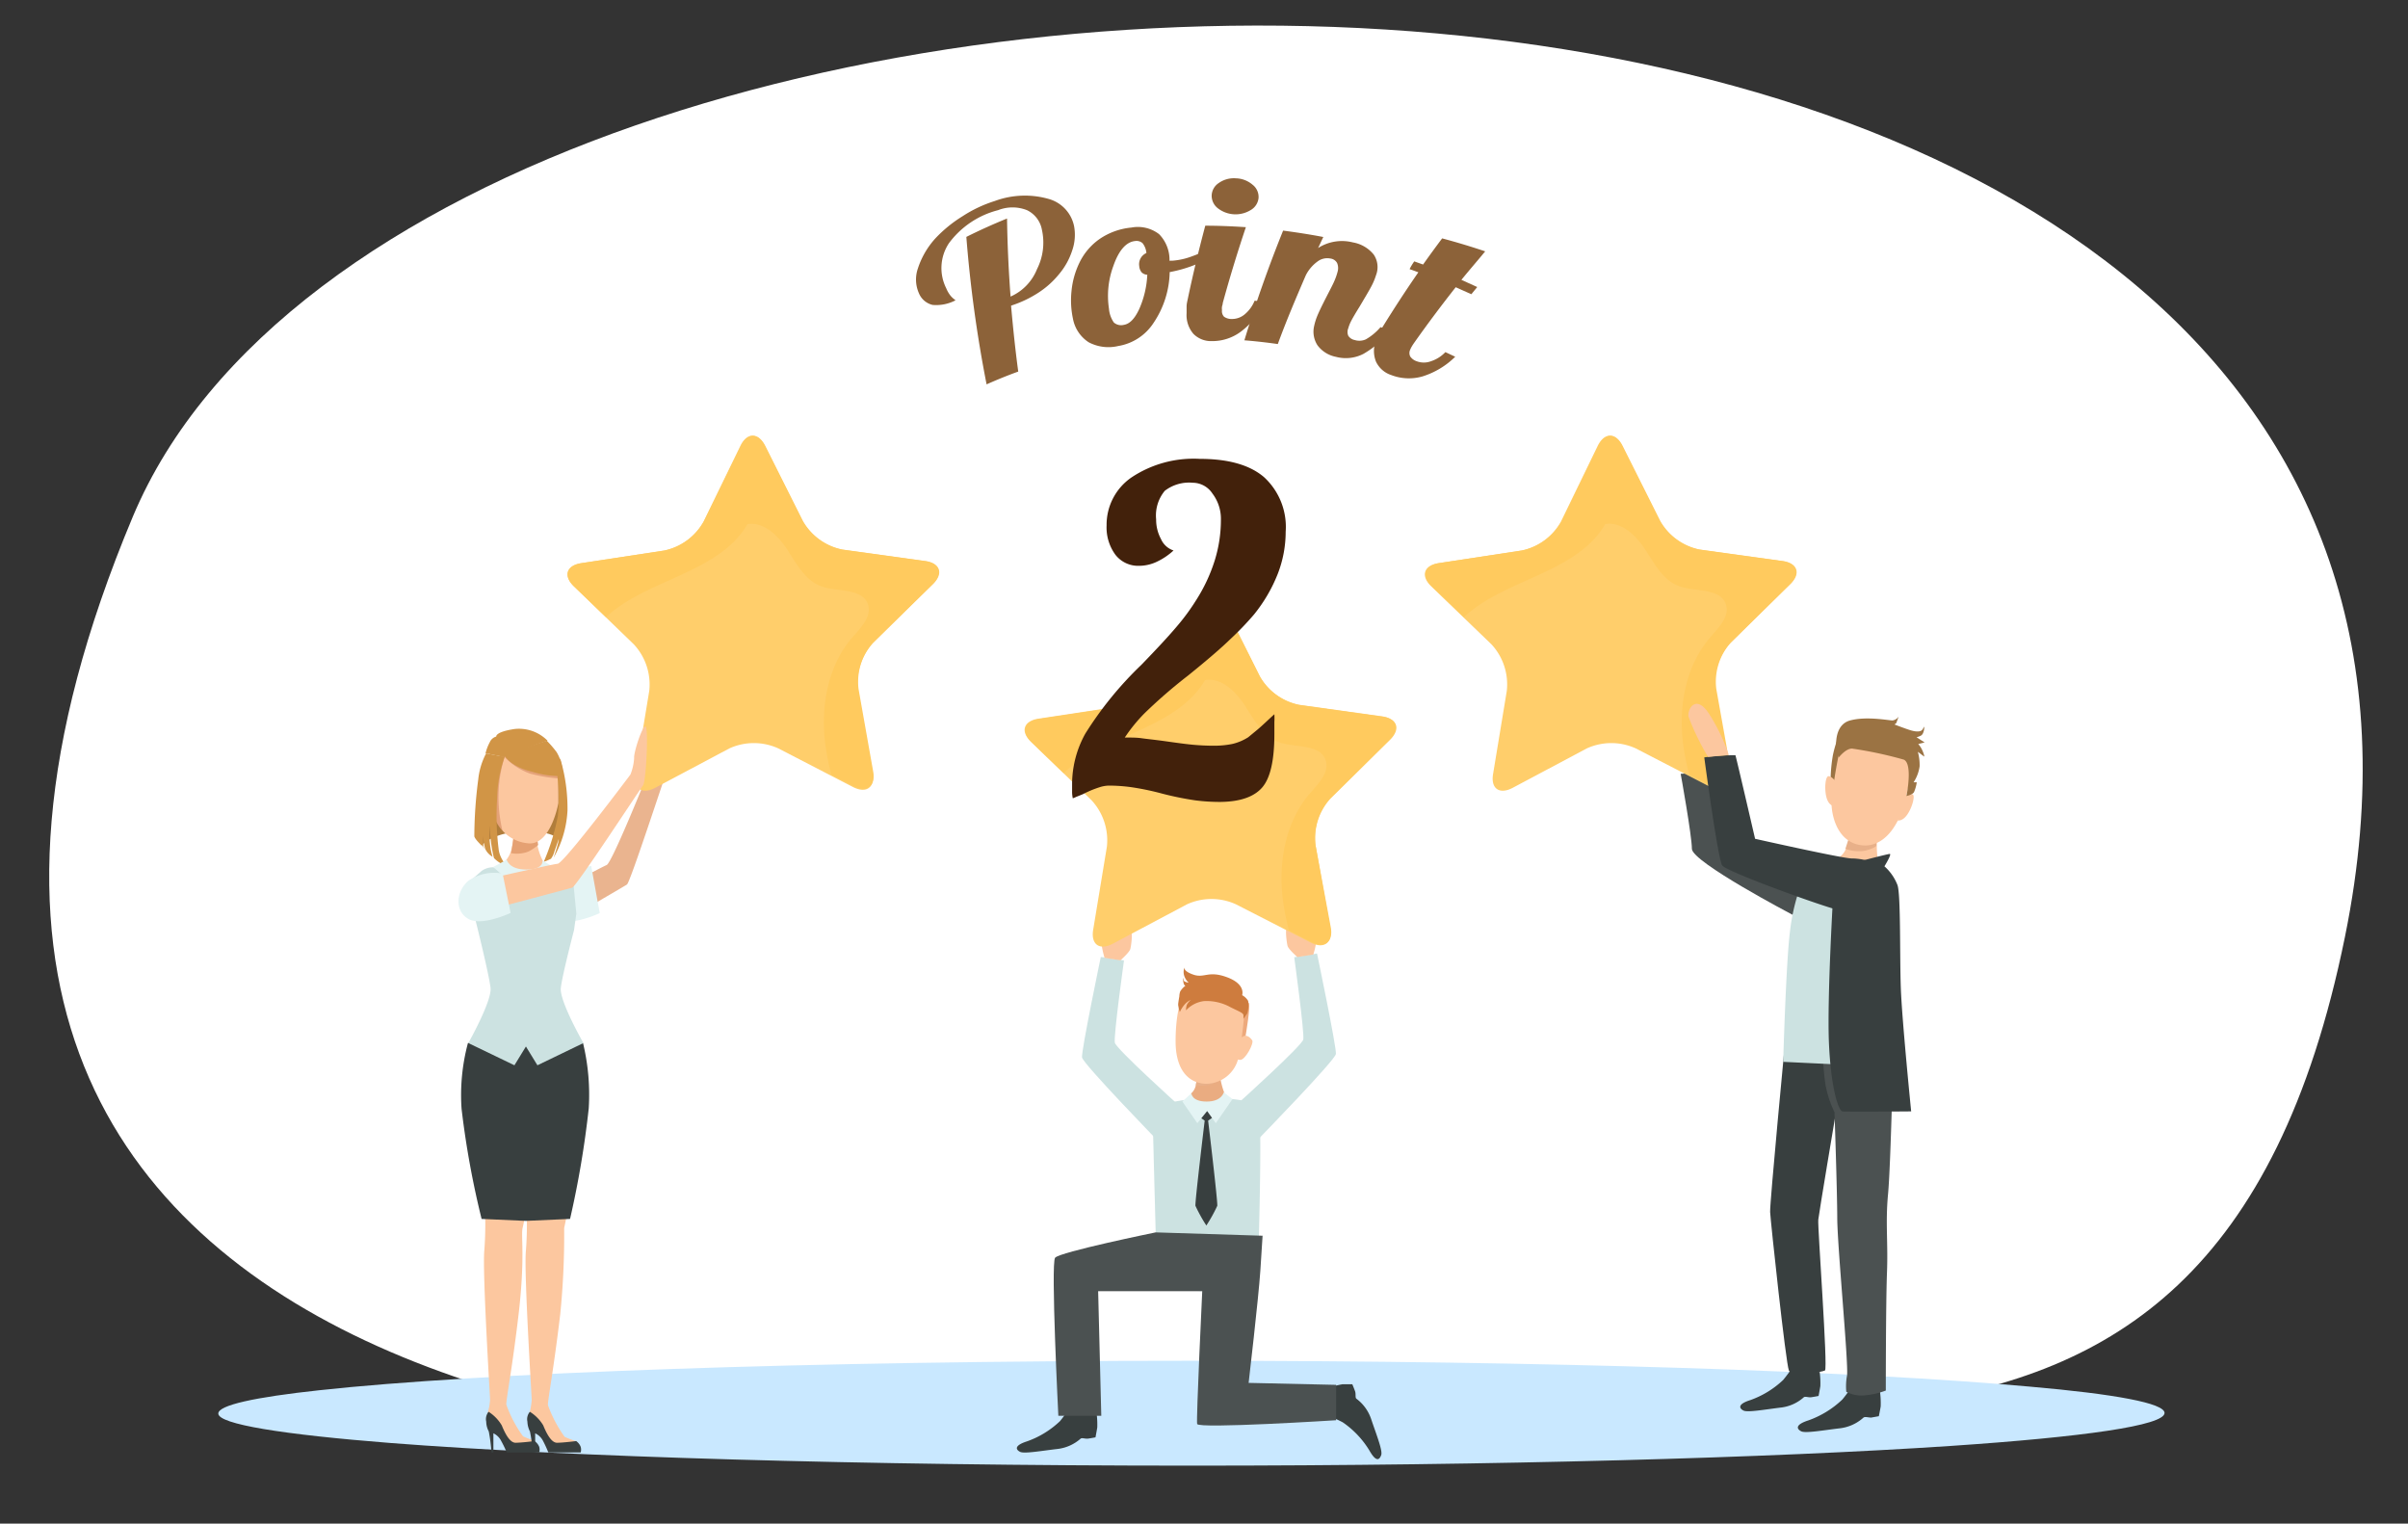 <svg xmlns="http://www.w3.org/2000/svg" viewBox="0 0 245 155"><rect x="0" y="0" width="245" height="155" fill="#333333" stroke="none"/><defs><style>.cls-3{fill:#383f3f}.cls-4{fill:#cce2e1}.cls-6{fill:#e8b089}.cls-7{fill:#e4f4f4}.cls-9{fill:#fcc79f}.cls-11{fill:#4b5151}.cls-12{fill:#ffce6b}.cls-13{fill:#ffca5e}.cls-14{fill:#9b7343}.cls-18{fill:#bc633b;opacity:.37}.cls-19{fill:#d19546}.cls-20{fill:#8c6239}</style></defs><g id="レイヤー_2" data-name="レイヤー 2"><g id="_トップページ" data-name="☆トップページ"><path d="M238.58 95.33c-13.87 68.07-65.92 41.67-117.26 50.13-41.74 6.87-146.74-.13-107.81-92.89C43.4-18.67 262.42-21.56 238.58 95.33z" style="fill:#fff"/><path d="M220.23 143.74c0 1.27-8.18 2.44-21.84 3.36-18.15 1.21-46 2-77.17 2-33.76 0-63.57-.91-81.44-2.3-11.08-.87-17.57-1.92-17.57-3 0-.85 3.69-1.66 10.27-2.37 16.19-1.77 49.84-3 88.74-3 36.31 0 68.06 1.06 85.29 2.63 8.72.76 13.72 1.69 13.72 2.68z" style="fill:#c9e8ff"/><path class="cls-3" d="M111.57 143.76a8.79 8.79 0 0 1 .07 1.46c-.06.37-.18 1-.18 1s-.46.09-.75.13-.61-.11-.76 0a4.3 4.3 0 0 1-2.42 1.06c-1.62.19-3.31.49-3.73.29s-.69-.63.69-1.07a9.41 9.41 0 0 0 3.36-2.06c.36-.44.67-.89.67-.89zM135.17 141.18a9.33 9.33 0 0 1 1.42-.36h1s.18.43.28.71 0 .61.12.75a4.28 4.28 0 0 1 1.54 2.15c.52 1.54 1.16 3.14 1 3.59s-.48.81-1.2-.46a9.38 9.38 0 0 0-2.7-2.86c-.51-.27-1-.48-1-.48z"/><path class="cls-4" d="M125.37 111.81s2.17.17 2.66.83-.08 17.79-.08 17.79-2 1.12-6.14.89c-3-.17-4.09-.89-4.09-.89s-.42-15.45-.42-16.17a2.31 2.31 0 0 1 .47-1.71 13 13 0 0 1 2.92-.66z"/><path class="cls-3" d="m122.57 114-.75-.53.57-.82.35.28.35-.28.58.82-.75.53s1 8.34.93 8.67a15.92 15.92 0 0 1-1.11 2 15.92 15.92 0 0 1-1.11-2c-.07-.29.94-8.67.94-8.67z"/><path d="M121.15 111.27a1.51 1.51 0 0 0 .5-.8 5.84 5.84 0 0 0 .16-1.24l2.26-.23a8.41 8.41 0 0 0 .57 2.37c.35.48-1.34 1.78-2.47 1.65s-1.02-1.75-1.02-1.75z" style="fill:#eaac81"/><path class="cls-6" d="M121.67 110.4a3.17 3.17 0 0 0 1.69-.15c.7-.33.81-.54.81-.54l-.09-.51-2.28.27z"/><path class="cls-7" d="M124.51 111.12s-.19.94-1.74.94-1.55-.85-1.55-.85l-.92.85 1.52 2.2 1-1.23.88 1.23 1.7-2.45z"/><path d="M126.72 105.45s.59-3.35.31-3.45-1.61 1.72-1.61 1.72l.51 2.59z" style="fill:#eda97c"/><path class="cls-9" d="M126.59 103.25a42.31 42.31 0 0 1-.59 4.37 3.39 3.39 0 0 1-3.39 2.63c-2-.13-3-1.8-3-4.32s.45-4.26.83-4.67 3-1.31 4.2-.44a6.61 6.61 0 0 1 1.95 2.43z"/><path d="M126.9 103.1a2.92 2.92 0 0 0 .09-1.28 1.58 1.58 0 0 0-.61-.58s.41-1.1-1.52-1.82-2.31.12-3.44-.27-.89-.77-.89-.77a1.27 1.27 0 0 0 0 1 1.7 1.7 0 0 0 .41.59s-.48-.07-.51-.24a.91.91 0 0 0-.08-.26 2.71 2.71 0 0 0 .1.64.5.5 0 0 0 .15.18 2 2 0 0 0-.52.57 1.62 1.62 0 0 0-.09.5s-.12.66-.12.86a4.14 4.14 0 0 0 .17.74 3 3 0 0 1 .57-.86 2.08 2.08 0 0 1 .56-.39 1.59 1.59 0 0 0-.42.52 1.74 1.74 0 0 0-.08.55 3 3 0 0 1 1.84-.94 5 5 0 0 1 2.66.61c.72.37 1.29.57 1.34.79a2.66 2.66 0 0 1 0 .41z" style="fill:#ce7c3e"/><path class="cls-9" d="M126.2 105.68s.52-.79 1.2.14c.22.3-.7 2-1.2 2s-.43-.29-.43-.29z"/><path class="cls-4" d="M126.23 112s6.23-5.62 6.37-6.25-.92-8.37-.92-8.37L134 97s2 9.58 1.92 10.22-7.76 8.53-7.76 8.53z"/><path class="cls-9" d="M132 97.36s-.91-.79-1-1.14-.25-1.66-.08-1.76 2.19-.62 2.51-.25a3.65 3.65 0 0 1 .44 1.81c0 .29-.25 1.09-.25 1.09z"/><path class="cls-4" d="M119.81 112.33s-6.23-5.62-6.38-6.25.93-8.37.93-8.37l-2.36-.36s-2 9.58-1.91 10.22 7.76 8.53 7.76 8.53z"/><path class="cls-9" d="M114 97.69s.9-.79 1-1.14.25-1.66.08-1.76-2.19-.62-2.51-.25a3.56 3.56 0 0 0-.45 1.81 10.58 10.58 0 0 0 .26 1.09z"/><path class="cls-11" d="M117.58 125.37s-9.78 2-10.23 2.58.33 16.08.33 16.08h4.37l-.32-12.68h10.59s-.62 13-.52 13.51 14.14-.38 14.14-.38v-3.6l-8.9-.2s1-8.55 1.19-11.38.23-3.59.23-3.59z"/><path class="cls-12" d="M104.91 75.48c-1.12-1.07-.78-2.14.75-2.37l8.44-1.28a6 6 0 0 0 4-3l3.73-7.67c.67-1.39 1.79-1.4 2.49 0l3.82 7.63a6 6 0 0 0 4 2.9l8.45 1.18c1.53.21 1.88 1.27.78 2.36l-6.07 6a6 6 0 0 0-1.45 4.77l1.49 8.4c.27 1.52-.63 2.19-2 1.48L125.76 92a6 6 0 0 0-5 0l-7.53 4c-1.36.73-2.27.07-2-1.45l1.39-8.42a6 6 0 0 0-1.57-4.73z"/><path class="cls-13" d="M141.43 75.26c1.1-1.09.75-2.15-.78-2.36l-8.45-1.18a6 6 0 0 1-4-2.9l-3.82-7.63c-.7-1.38-1.82-1.37-2.49 0l-3.73 7.67a6 6 0 0 1-4 3l-8.44 1.28c-1.53.23-1.87 1.3-.75 2.37l3.25 3.14c4.08-3.88 11.47-4.46 14.39-9.47 1.7-.27 3.15 1.2 4.08 2.64s1.83 3.11 3.45 3.69 4.17.14 4.74 1.83c.4 1.22-.71 2.35-1.55 3.31-2.58 2.95-3.3 7.17-2.79 11a24.05 24.05 0 0 0 .61 3l2.25 1.17c1.37.71 2.27 0 2-1.48L133.85 86a6 6 0 0 1 1.51-4.75z"/><path class="cls-11" d="M182.4 93.07s-10.26-5.38-10.26-6.72-1.14-7.63-1.14-7.63l3.77-.2.76 7.42 7.89 2.56 1.25 1.19z"/><path class="cls-3" d="M191.28 141.57a9.28 9.28 0 0 1 .07 1.5c-.06.39-.19 1-.19 1l-.78.14c-.3 0-.62-.12-.78 0a4.34 4.34 0 0 1-2.49 1.1c-1.66.2-3.41.51-3.84.3s-.71-.65.71-1.11a9.7 9.7 0 0 0 3.46-2.12c.38-.45.69-.91.69-.91zM185.14 139.56a8.65 8.65 0 0 1 .07 1.45c-.06.37-.18 1-.18 1s-.46.09-.75.13-.6-.11-.75 0a4.22 4.22 0 0 1-2.42 1.06c-1.6.2-3.29.5-3.71.3s-.69-.64.69-1.07a9.43 9.43 0 0 0 3.34-2.05c.37-.45.68-.89.68-.89z"/><path class="cls-3" d="M186.76 113.36s-1.68 10-1.76 10.72 1 15.18.68 15.34-3.36.72-3.67 0-1.87-15.22-1.91-16.13 1.56-17.71 1.56-17.71l4.43.65 1 5.28z"/><path class="cls-11" d="M185.4 106.29s.1 2.73.35 4.16a10.83 10.83 0 0 0 .9 2.69s.27 7.85.28 10.76 1.13 14.47 1 16a5.93 5.93 0 0 0-.08 1.69 3.31 3.31 0 0 0 1.75.37 7.88 7.88 0 0 0 2.27-.5s0-8.91.12-12-.17-5.06.11-8 .56-15.61.56-15.61z"/><path class="cls-4" d="M187.13 91.68s-.31 7.46-.27 10.75 0 5.85 0 5.85l-5.43-.26s.29-10.25.7-13.35a20.32 20.32 0 0 1 1.24-5z"/><path class="cls-9" d="M187 87.29a1.89 1.89 0 0 0 .77-.85 6.84 6.84 0 0 0 .45-1.47l2.77.2a10.74 10.74 0 0 0 .18 3c.32.65-2 1.86-3.32 1.46s-.85-2.34-.85-2.34z"/><path class="cls-6" d="M187.76 86.35a3.86 3.86 0 0 0 2.06.18c.91-.25 1.09-.48 1.09-.48v-.63l-2.8-.16z"/><path class="cls-14" d="M187 75.07a11.14 11.14 0 0 0-.52 1.79 16.37 16.37 0 0 0-.23 2.48l.65.38.9-4z"/><path class="cls-9" d="M187.1 76.69a46.38 46.38 0 0 0-.76 4.91c0 1.31.53 3.83 2.73 4.33s3.89-1.39 4.66-4.12.89-4.74.6-5.32-2.79-2.37-4.39-1.82a7.44 7.44 0 0 0-2.84 2.02z"/><path class="cls-9" d="M186.7 79.42s-.31-.42-.64-.46-.46 1.24-.24 2.11.7.9.7.9zM193.8 81a1.2 1.2 0 0 1 .77-.21c.33.09 0 1.33-.51 2.07s-1 .6-1 .6z"/><path class="cls-14" d="M186.83 76s-.26-2.26 1.41-2.71 3.91 0 4.32 0a.91.91 0 0 0 .62-.4s-.22.59-.23.64-.2.17-.2.17 1.11.43 1.64.59 1.05.19 1.22-.09l.18-.29s0 .75-.36.93a2.21 2.21 0 0 1-.43.16l.82.53-.65.16a2.49 2.49 0 0 1 .45.72c.19.45.16.56.16.56l-.65-.49a5 5 0 0 1 .18 1.48 4 4 0 0 1-.61 1.62h.32a3.94 3.94 0 0 1-.28 1c-.15.27-.77.4-.77.4s.67-3.25-.26-3.7a40.54 40.54 0 0 0-5.16-1.11c-.67-.15-1.48.9-1.48.9z"/><path class="cls-3" d="M186.55 90.42s-.68 11.15-.46 15.82 1 6.76 1.36 6.82 7 0 7 0-.93-9.26-1.05-12.48 0-9.41-.33-10.51a4.92 4.92 0 0 0-1.34-1.94s.78-1.26.54-1.26-4.51 1.13-4.51 1.13z"/><path class="cls-12" d="M145.63 59.66c-1.12-1.07-.78-2.14.75-2.37l8.44-1.29a6 6 0 0 0 4-2.95l3.73-7.68c.68-1.39 1.8-1.4 2.49 0l3.83 7.63a6 6 0 0 0 4 2.91l8.45 1.17c1.53.21 1.89 1.28.78 2.36l-6.07 6a6 6 0 0 0-1.51 4.74l1.5 8.4c.27 1.53-.64 2.19-2 1.48l-7.58-3.92a6 6 0 0 0-5 0l-7.52 4c-1.37.73-2.28.08-2-1.45l1.39-8.42a6 6 0 0 0-1.56-4.72z"/><path class="cls-13" d="M182.15 59.43c1.11-1.08.75-2.15-.78-2.36l-8.45-1.17a6 6 0 0 1-4-2.91l-3.82-7.62c-.69-1.39-1.81-1.38-2.49 0l-3.73 7.68a6 6 0 0 1-4 2.95l-8.44 1.28c-1.53.23-1.87 1.3-.75 2.37l3.26 3.13c4.08-3.87 11.47-4.45 14.38-9.47 1.7-.26 3.15 1.2 4.09 2.64s1.82 3.11 3.44 3.69 4.17.15 4.74 1.84c.41 1.21-.71 2.34-1.55 3.31-2.58 2.94-3.3 7.16-2.79 11a24.21 24.21 0 0 0 .61 3l2.25 1.16c1.37.71 2.28 0 2-1.48l-1.5-8.4a6 6 0 0 1 1.51-4.74z"/><path class="cls-3" d="M190.23 87.61a2.7 2.7 0 0 1 .77 2.59 3.63 3.63 0 0 1-4.45 2.24c-2.21-.63-10.88-3.79-11.32-4.39s-1.83-11-1.83-11a21.81 21.81 0 0 1 3.17-.22c.07.16 2 8.5 2 8.5s8.9 2 9.83 2 1.83.28 1.83.28z"/><path class="cls-9" d="M173.79 77a24.18 24.18 0 0 1-2-4.12c-.09-.86.82-2.26 2.11-.24a19 19 0 0 1 2 4.17z"/><path d="M56.68 94.13s6.77-3.92 7.11-4.15 4-11.51 4.2-11.93-1-5.79-1.33-5.84-.47 2.9-.27 3.38a5.7 5.7 0 0 1 .07 1.74S62.32 87.75 61.72 88s-6 3.16-6 3.16z" style="fill:#eab48f"/><path class="cls-7" d="m60.15 88.09.87 4.8s-2.88 1.37-4.27.63-1.37-2.7 0-3.88a8 8 0 0 1 3.4-1.55z"/><path class="cls-9" d="M53.58 122.93s-.23 1.24-.41 2 .27 3-.4 8.72-1.3 8.8-1.25 9.25a12.51 12.51 0 0 0 1.7 3.22 9.5 9.5 0 0 0 1.17.44c.08.09.26.71.17.74s-2.78 0-2.85 0-.3-.73-.69-1.22a7 7 0 0 0-1.23-1 2.61 2.61 0 0 1-.11-1.56 5.56 5.56 0 0 0 .18-1.15c0-.3-.8-13.15-.58-15.2a34.75 34.75 0 0 0 0-5.19z"/><path class="cls-3" d="M54.86 147.76h-3.3a12.08 12.08 0 0 0-.56-1.16 1.69 1.69 0 0 0-.8-.79v1.95H50a16.26 16.26 0 0 0-.27-2.14 2.2 2.2 0 0 1-.26-1 1.17 1.17 0 0 1 .24-1 4.13 4.13 0 0 1 1.34 1.38c.29.71.79 1.77 1.4 1.77s1.94-.17 1.94-.17a1.31 1.31 0 0 1 .47.58 1 1 0 0 1 0 .58z"/><path class="cls-9" d="M57.8 122.93s-.23 1.24-.4 2a80.39 80.39 0 0 1-.4 8.77c-.67 5.67-1.29 8.8-1.25 9.25a13.16 13.16 0 0 0 1.7 3.22 9.5 9.5 0 0 0 1.17.44c.09.09.26.71.17.74s-2.77 0-2.85 0-.29-.73-.68-1.22a6.94 6.94 0 0 0-1.24-1 2.63 2.63 0 0 1-.1-1.56 7.46 7.46 0 0 0 .18-1.15c0-.3-.81-13.15-.59-15.2a33.89 33.89 0 0 0 0-5.19z"/><path class="cls-3" d="M59.08 147.76h-3.29a12.08 12.08 0 0 0-.53-1.16 1.73 1.73 0 0 0-.81-.79v1.95h-.26a14.71 14.71 0 0 0-.27-2.14 2.34 2.34 0 0 1-.26-1 1.16 1.16 0 0 1 .25-1 4.13 4.13 0 0 1 1.36 1.38c.29.71.79 1.77 1.4 1.77s1.95-.17 1.95-.17a1.25 1.25 0 0 1 .46.58 1 1 0 0 1 0 .58zM59.32 106.11l-5.85-1.39-5.86 1.39a20.44 20.44 0 0 0-.65 6.67A90.54 90.54 0 0 0 49 124l4.51.2L58 124a97.42 97.42 0 0 0 1.9-11.24 22.44 22.44 0 0 0-.58-6.65z"/><path class="cls-9" d="M50.68 88.2A2.86 2.86 0 0 0 52 86.54a5.1 5.1 0 0 0 .2-1.78l2.42.77a5.66 5.66 0 0 0 .63 2.07 2.21 2.21 0 0 0 .77.6s.19 1.32-2.44 1.33-2.9-1.33-2.9-1.33z"/><path d="M52 86.79a3.25 3.25 0 0 0 1.76-.16 5.3 5.3 0 0 0 1-.67l-.07-.43-2.42-.42z" style="fill:#e5a173"/><path d="M49 86s1.16-1.37 4.35-1.43 3.71 1 3.71 1a15.52 15.52 0 0 0 .33-4.9c-.35-1.84-.69-3.07-2.59-2.93s-5.17 2.52-5.17 2.52l-.35 3.35-.54 1.63z" style="fill:#b07d3b"/><path class="cls-9" d="M56.81 78.71v3s-.73 4.12-2.92 4.09a4 4 0 0 1-3.76-3.35c-.27-1.46-1.32-5.75 2.15-5.94s4.53 2.2 4.53 2.2z"/><path class="cls-18" d="M51.06 76.7a6.63 6.63 0 0 0 2.88 2 15.14 15.14 0 0 0 3.07.5s.14-.73-.24-.93-5.2-1.57-5.2-1.57z"/><path class="cls-18" d="M51.43 76.73a13.66 13.66 0 0 0-.7 3.79 14.49 14.49 0 0 0 .4 4 3.68 3.68 0 0 1-.77-1.26c-.15-.57.63-6.64.63-6.64z"/><path class="cls-19" d="M51.35 77a13.11 13.11 0 0 0-.77 4.23 27.42 27.42 0 0 0 .17 5.28 2.93 2.93 0 0 0 .86 1.59 3 3 0 0 1-1.35-.81 13.87 13.87 0 0 1-.41-3.29 7.77 7.77 0 0 0 0 1.81 6.1 6.1 0 0 0 .27 1.35 1.79 1.79 0 0 1-.75-.8 5.29 5.29 0 0 1-.2-1.32 6.41 6.41 0 0 0 0 .82 2 2 0 0 0 .09.48 2.42 2.42 0 0 1-.25-.6 2.18 2.18 0 0 1 0-.5 2 2 0 0 0 0 .44 2.48 2.48 0 0 0 .06.4s-.74-.68-.81-1a45.2 45.2 0 0 1 .4-5.8 7.25 7.25 0 0 1 .8-2.64zM51.26 76.74s.49 1.19 2.85 1.76a9.75 9.75 0 0 0 3.1.45 4.09 4.09 0 0 0-.58-2.44 10.57 10.57 0 0 0-1-1.16z"/><path class="cls-19" d="M57 77.16a17.75 17.75 0 0 1 .74 5.28 10.76 10.76 0 0 1-1.41 4.81s.3-.88.4-1.29a3.49 3.49 0 0 0 .12-.61l-.44 1.26a2.27 2.27 0 0 1-.35.75 6.34 6.34 0 0 1-.74.32A22.25 22.25 0 0 0 56.76 83a19.61 19.61 0 0 0-.16-4.88zM55.71 75.35a4.09 4.09 0 0 0-3.35-1.19c-2 .3-1.87.77-1.87.77a1 1 0 0 0-.65.56 4.85 4.85 0 0 0-.44 1.14l1.94.39.13-.23.21-.05z"/><path class="cls-4" d="M57.06 100.5c.15-1.33 1.34-5.86 1.34-5.86l.24-1.7-.39-4s.38.36-.1-.08a3.13 3.13 0 0 0-1.59-.49l-3.09.5-3.25-.64a2 2 0 0 0-1.22.37c-.48.44-1.54 1.32-1.54 1.32l.46 1.85.63 2.53s1.21 4.87 1.36 6.2-2.26 5.61-2.26 5.61l4.69 2.26 1.17-1.91 1.17 1.91 4.68-2.26s-2.45-4.27-2.3-5.61z"/><path class="cls-7" d="M51.56 87.46s.2 1 2 1 1.64-.92 1.64-.92l1.34.8-2 2.18-1.11-1.66-.63 1.66-2.62-2.32z"/><path class="cls-12" d="M58.4 59.66c-1.12-1.07-.78-2.14.75-2.37L67.59 56a6 6 0 0 0 4-2.95l3.73-7.68c.67-1.39 1.79-1.4 2.49 0L81.64 53a6 6 0 0 0 4 2.91l8.45 1.17c1.53.21 1.88 1.28.78 2.36l-6.07 6a6 6 0 0 0-1.51 4.74l1.49 8.4c.27 1.53-.63 2.19-2 1.48l-7.58-3.92a6 6 0 0 0-5 0l-7.53 4c-1.36.73-2.27.08-2-1.45l1.39-8.42a6 6 0 0 0-1.57-4.72z"/><path class="cls-13" d="M94.92 59.43c1.1-1.08.75-2.15-.78-2.36l-8.45-1.17a6 6 0 0 1-4-2.91l-3.82-7.62c-.7-1.39-1.82-1.38-2.49 0l-3.78 7.69a6 6 0 0 1-4 2.95l-8.44 1.28c-1.53.23-1.87 1.3-.75 2.37l3.25 3.13c4.08-3.87 11.47-4.45 14.39-9.47 1.7-.26 3.15 1.2 4.08 2.64s1.83 3.11 3.44 3.69 4.18.15 4.74 1.84c.41 1.21-.7 2.34-1.55 3.31-2.58 2.94-3.29 7.16-2.78 11a24.21 24.21 0 0 0 .61 3l2.25 1.16c1.37.71 2.27 0 2-1.48l-1.49-8.4a6 6 0 0 1 1.51-4.74z"/><path class="cls-9" d="M50.22 92.43s7.57-2 8-2.13 6.88-10 7.2-10.39.58-5.85.26-6-1.22 2.68-1.16 3.19a5.35 5.35 0 0 1-.38 1.7s-6.75 9-7.4 9.07S50 89.33 50 89.33z"/><path class="cls-7" d="m51.14 88.87.81 4s-2.88 1.37-4.26.63-1.38-2.7-.06-3.88a4.64 4.64 0 0 1 3.51-.75z"/><path class="cls-20" d="M103.6 37.8c-1.08.39-2.16.83-3.22 1.3a130.15 130.15 0 0 1-2.06-15q2-1 4.14-1.87.06 4 .36 7.94a5.12 5.12 0 0 0 2.69-2.79 6 6 0 0 0 .5-4 2.76 2.76 0 0 0-1.52-2 4 4 0 0 0-2.94 0 9 9 0 0 0-5 3.36 4.57 4.57 0 0 0-.28 4.58 3.2 3.2 0 0 0 .37.67 2.32 2.32 0 0 0 .47.47l.11.09a4.23 4.23 0 0 1-2.33.47 2 2 0 0 1-1.4-1.2 3.43 3.43 0 0 1-.1-2.51 8.39 8.39 0 0 1 1.78-3.06A13.53 13.53 0 0 1 97.93 22a13.25 13.25 0 0 1 3.28-1.55 8.83 8.83 0 0 1 5.53-.2 3.63 3.63 0 0 1 2.54 2.75 4.82 4.82 0 0 1-.19 2.48 7.12 7.12 0 0 1-1.33 2.4 9 9 0 0 1-2.07 1.87 11.44 11.44 0 0 1-2.69 1.3l-.13.05c.2 2.24.43 4.48.73 6.7zM109.17 32.44a9 9 0 0 1-.15-2.83 8.43 8.43 0 0 1 .79-2.85 6.24 6.24 0 0 1 2.1-2.47 6.86 6.86 0 0 1 3.2-1.14 3.54 3.54 0 0 1 2.82.67 3.72 3.72 0 0 1 1.06 2.7.21.21 0 0 0 .12 0h.18a7.13 7.13 0 0 0 2-.45 14.16 14.16 0 0 0 2.2-1l.24.63a7.78 7.78 0 0 1-2 1.18 13.51 13.51 0 0 1-2.72.8 9.57 9.57 0 0 1-1.63 5.15 5.31 5.31 0 0 1-3.61 2.37 4.3 4.3 0 0 1-3-.38 3.65 3.65 0 0 1-1.6-2.38zm6.32-7.92c-.9.09-1.66.94-2.21 2.53a8.75 8.75 0 0 0-.45 4.35 2.85 2.85 0 0 0 .5 1.41 1.12 1.12 0 0 0 1 .24c.6-.09 1.11-.61 1.57-1.59a9.69 9.69 0 0 0 .83-3.51.87.87 0 0 1-.58-.25 1.13 1.13 0 0 1-.24-.64 1.24 1.24 0 0 1 .73-1.32 1.88 1.88 0 0 0-.39-1 .92.92 0 0 0-.76-.22z"/><path class="cls-20" d="M120.73 31.86v-.68c0-.26.07-.53.13-.82q.78-3.7 1.77-7.4c1.38 0 2.76.06 4.13.15q-1.29 3.84-2.35 7.71c0 .14-.06.26-.08.38a1.34 1.34 0 0 0 0 .35.83.83 0 0 0 .21.67 1.3 1.3 0 0 0 .77.23 2 2 0 0 0 1.34-.48 3.52 3.52 0 0 0 1-1.38l1.07.11a8.18 8.18 0 0 1-2.42 3 4.83 4.83 0 0 1-3 1 2.51 2.51 0 0 1-1.87-.73 2.92 2.92 0 0 1-.7-2.11zm7.32-11.72a1.6 1.6 0 0 1-.8 1.23 2.94 2.94 0 0 1-3.31-.16 1.61 1.61 0 0 1-.66-1.3 1.58 1.58 0 0 1 .72-1.29 2.66 2.66 0 0 1 1.74-.48 2.71 2.71 0 0 1 1.7.65 1.57 1.57 0 0 1 .61 1.35z"/><path class="cls-20" d="M133.71 33.15a6 6 0 0 1 .31-1c.16-.39.45-1 .88-1.84s.72-1.38.87-1.74a6 6 0 0 0 .32-.92 1.33 1.33 0 0 0-.05-.9.9.9 0 0 0-.68-.45 1.64 1.64 0 0 0-1.32.31 3.91 3.91 0 0 0-1.18 1.39c-1 2.32-2 4.67-2.85 7-1.13-.16-2.26-.29-3.4-.38q1.71-5.64 3.94-11.16c1.37.18 2.73.39 4.09.65-.18.37-.35.75-.53 1.12a4.51 4.51 0 0 1 3.54-.57 3.48 3.48 0 0 1 2.12 1.24A2.27 2.27 0 0 1 140 28a6.21 6.21 0 0 1-.49 1.16c-.23.44-.63 1.1-1.16 2-.43.69-.72 1.19-.87 1.48a3.86 3.86 0 0 0-.3.75 1 1 0 0 0 0 .77 1 1 0 0 0 .65.43 1.59 1.59 0 0 0 1.14-.07 5.67 5.67 0 0 0 1.49-1.24l1 .35a9.54 9.54 0 0 1-2.74 2.37 3.91 3.91 0 0 1-2.8.3 3.06 3.06 0 0 1-1.87-1.17 2.54 2.54 0 0 1-.34-1.98z"/><path class="cls-20" d="m143.89 26.59.9.32c.63-.89 1.28-1.78 1.94-2.66q2.21.59 4.38 1.32c-.82 1-1.63 1.92-2.42 2.9l1.61.73-.6.73-1.59-.71q-2.22 2.81-4.26 5.7c-.08.12-.15.22-.21.33a2.39 2.39 0 0 0-.16.32.8.8 0 0 0 0 .69 1.29 1.29 0 0 0 .66.49 2.06 2.06 0 0 0 1.45 0 3.53 3.53 0 0 0 1.47-.93l1 .47a8.21 8.21 0 0 1-3.32 2 5 5 0 0 1-3.2-.14 2.6 2.6 0 0 1-1.54-1.36 2.9 2.9 0 0 1 0-2.16 5.6 5.6 0 0 1 .26-.62 6.74 6.74 0 0 1 .4-.73c1.17-1.89 2.38-3.75 3.65-5.58l-.89-.32c.12-.26.29-.53.47-.79z"/><path d="M120.87 68.73a52 52 0 0 0-4.43 3.84 16.53 16.53 0 0 0-2 2.46h.23c.46 0 1 0 1.48.07s1.31.15 2.39.3c1.26.18 2.23.31 2.92.37s1.36.09 2 .09a9.12 9.12 0 0 0 1.93-.18A5.22 5.22 0 0 0 127 75l.92-.76c.46-.38 1-.91 1.74-1.58a6.47 6.47 0 0 1 0 .8v1.22q0 4-1.24 5.43t-4.23 1.47a19.64 19.64 0 0 1-2.58-.16 32.16 32.16 0 0 1-3.31-.67 27.6 27.6 0 0 0-3.13-.66 16.81 16.81 0 0 0-2.39-.17 3.35 3.35 0 0 0-.92.17 11.06 11.06 0 0 0-1.7.71l-.67.27a2.47 2.47 0 0 1-.34.14 3.42 3.42 0 0 1-.07-.57v-1a10.62 10.62 0 0 1 1.34-5 36.43 36.43 0 0 1 5.7-7q2.49-2.57 3.63-3.93a21.84 21.84 0 0 0 1.94-2.64 16.8 16.8 0 0 0 1.9-4.05 13.86 13.86 0 0 0 .63-4.14 4.25 4.25 0 0 0-.86-2.67 2.41 2.41 0 0 0-2-1.1 4.06 4.06 0 0 0-2.85.82 3.93 3.93 0 0 0-.88 2.9 4.14 4.14 0 0 0 .49 2A2.12 2.12 0 0 0 119.4 56a6.69 6.69 0 0 1-1.75 1.17 4.22 4.22 0 0 1-1.74.39 2.93 2.93 0 0 1-2.42-1.12 4.7 4.7 0 0 1-.9-3 5.84 5.84 0 0 1 2.53-4.87 11.4 11.4 0 0 1 6.95-1.89c2.91 0 5.1.62 6.55 1.87a6.87 6.87 0 0 1 2.19 5.54 11.84 11.84 0 0 1-.81 4.3 15.69 15.69 0 0 1-2.41 4.12A30.33 30.33 0 0 1 125.2 65c-.92.9-2.36 2.14-4.33 3.73z" style="fill:#42210b"/><path style="fill:none" d="M0 0h245v155H0z"/></g></g></svg>